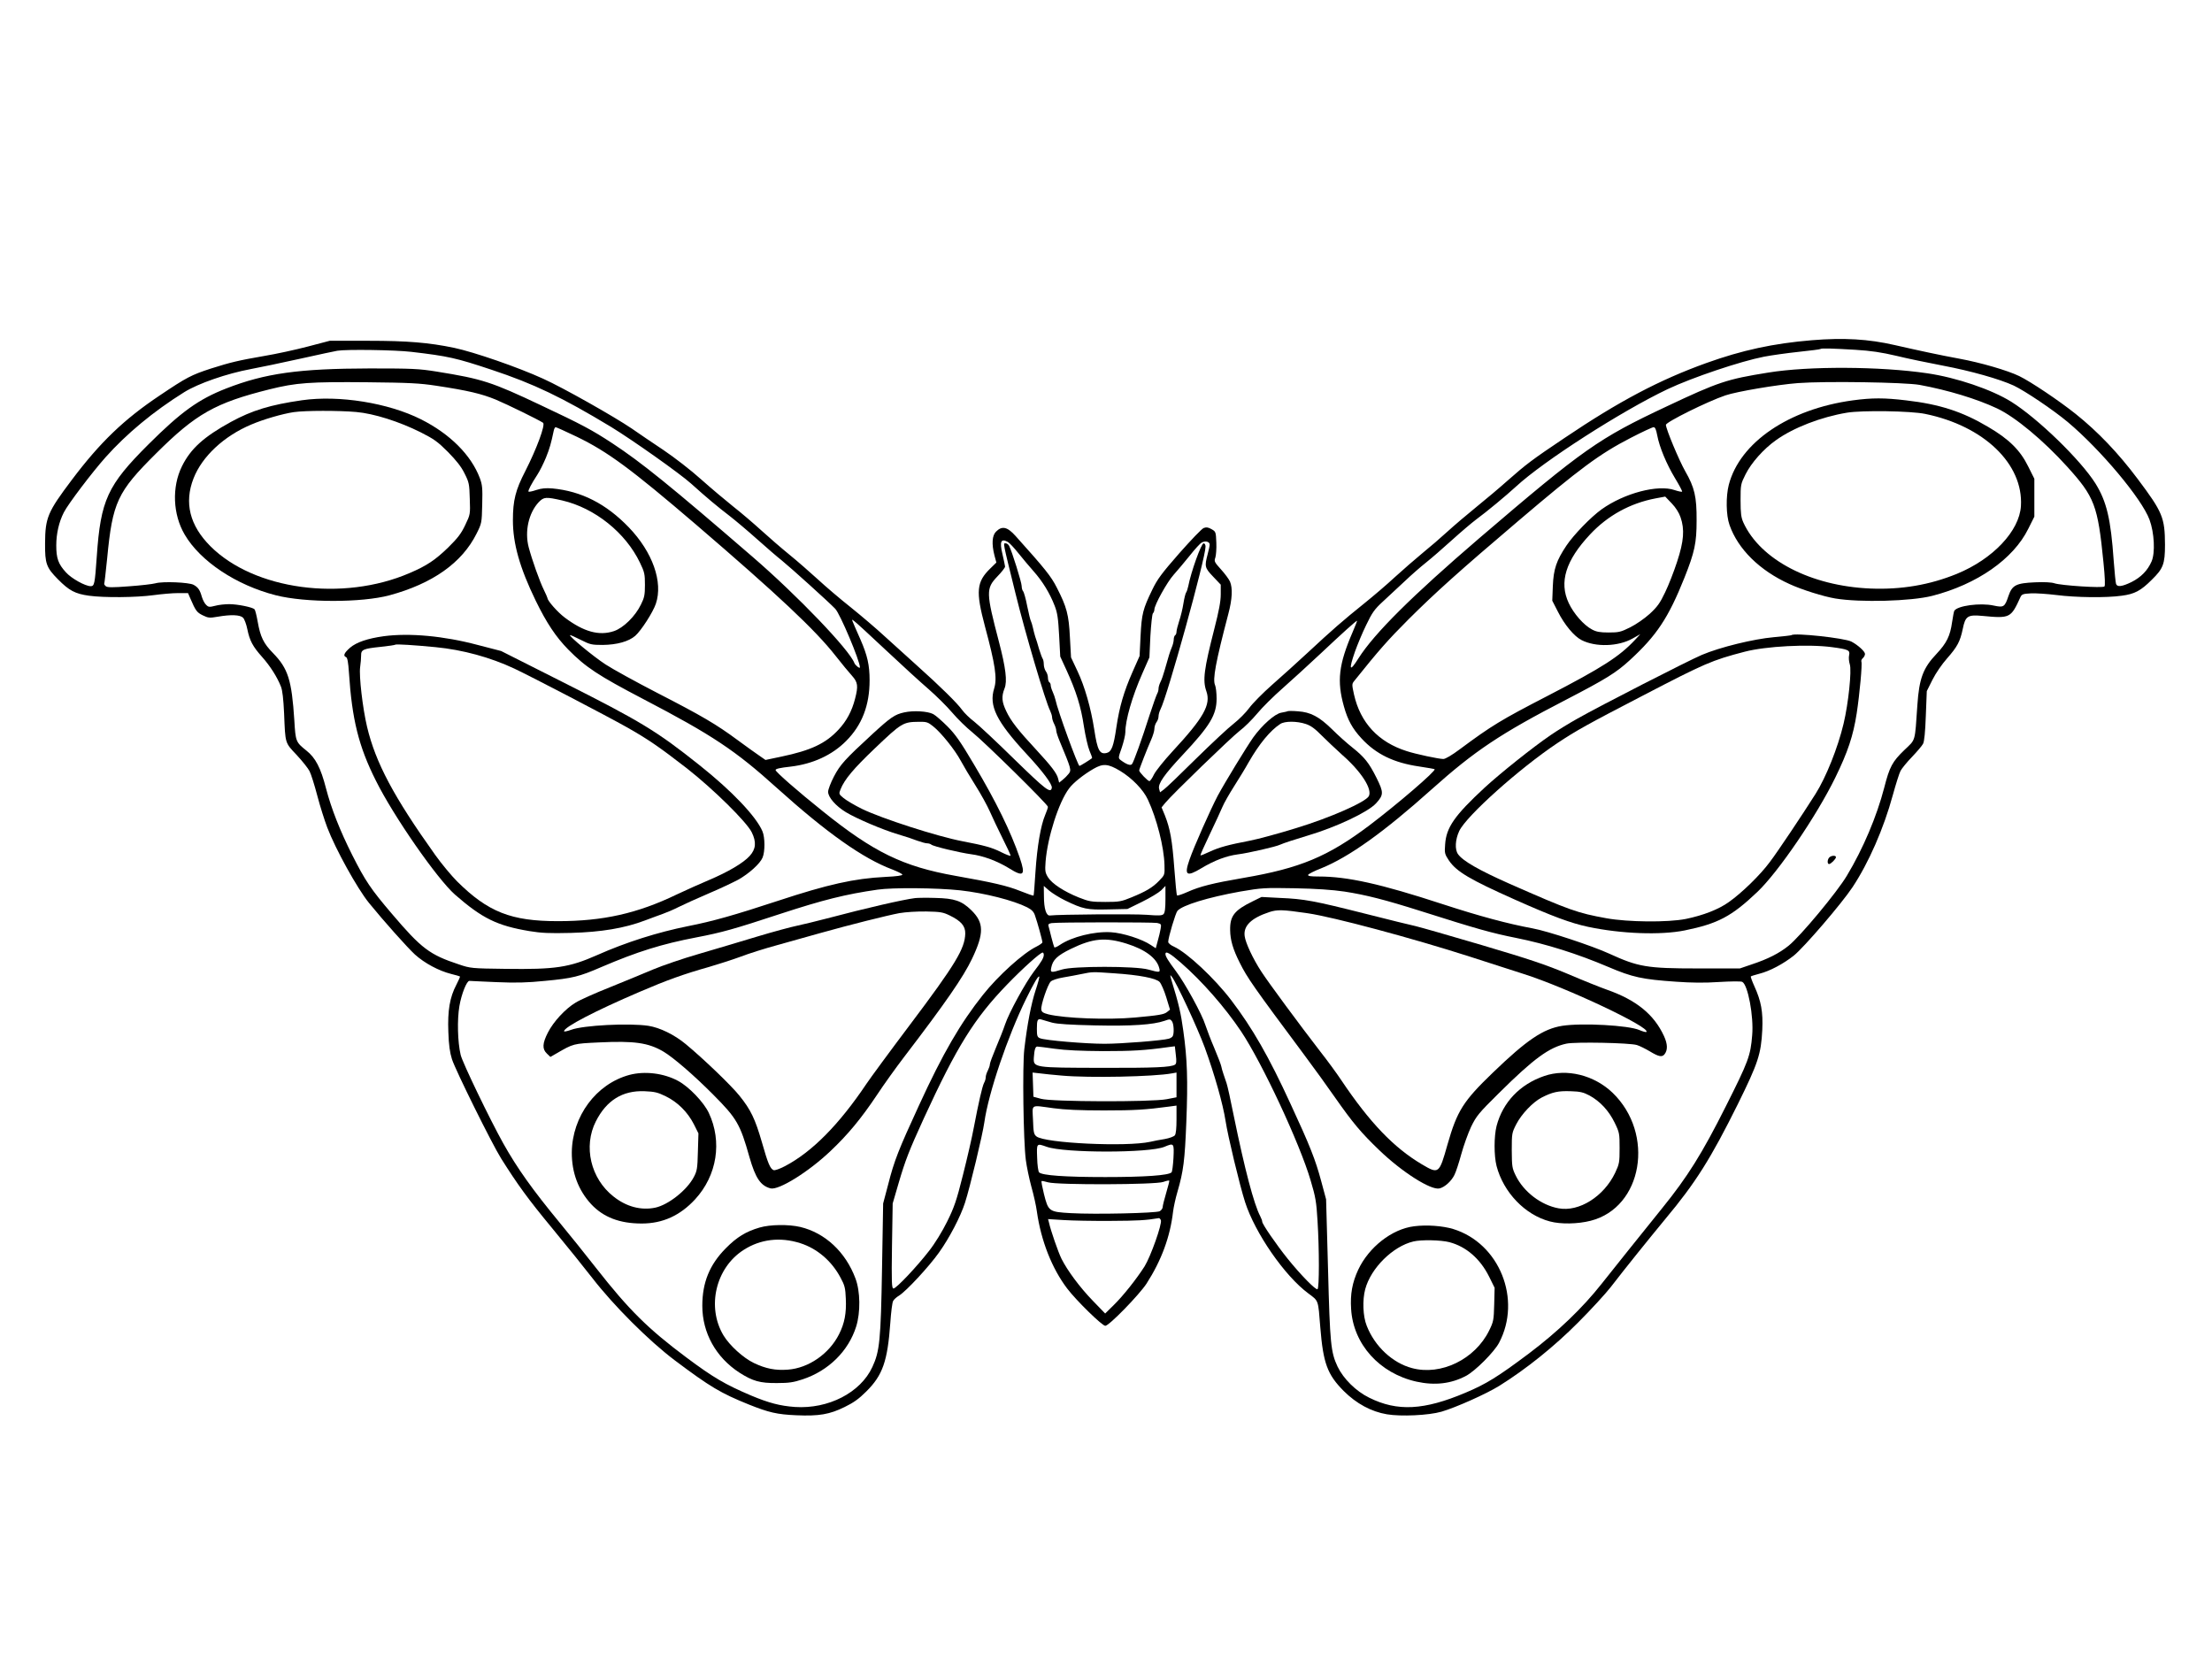 <?xml version="1.0" encoding="UTF-8" standalone="yes"?>
<svg version="1.0" xmlns="http://www.w3.org/2000/svg" width="1200pt" height="900pt" viewBox="0 0 1600 1200" preserveAspectRatio="xMidYMid meet">
  <g transform="translate(0,1200) scale(0.1,-0.1)" fill="#000000" stroke="none">
    <path d="M13105 9539 c-278 -23 -504 -72 -763 -165 -339 -122 -631 -276 -1027
-543 -234 -157 -276 -189 -411 -308 -56 -50 -157 -135 -225 -190 -68 -55 -162
-135 -209 -178 -47 -43 -128 -113 -180 -155 -52 -43 -142 -121 -200 -174 -58
-54 -159 -140 -225 -193 -147 -118 -230 -190 -405 -353 -74 -69 -191 -174
-258 -233 -68 -60 -142 -135 -166 -168 -24 -33 -75 -84 -112 -113 -38 -29
-161 -144 -274 -255 -113 -112 -217 -212 -232 -222 l-27 -20 -7 26 c-9 36 37
102 171 245 197 210 245 289 245 407 0 40 -5 83 -11 97 -19 41 4 166 96 516
28 106 32 185 12 233 -8 18 -37 57 -65 88 -48 53 -51 59 -41 86 5 17 9 65 7
108 -3 77 -4 80 -34 97 -24 14 -38 16 -57 9 -14 -5 -93 -88 -177 -183 -127
-145 -159 -188 -195 -263 -68 -140 -77 -175 -85 -335 l-7 -145 -51 -115 c-63
-143 -95 -253 -117 -401 -20 -138 -35 -176 -69 -185 -52 -13 -68 18 -91 169
-24 155 -69 312 -121 422 l-47 100 -8 145 c-8 164 -23 220 -95 360 -41 81 -84
135 -298 373 -60 67 -98 75 -141 32 -29 -28 -33 -89 -12 -172 l14 -52 -44 -43
c-100 -97 -106 -165 -39 -417 75 -279 90 -377 67 -451 -39 -125 16 -237 230
-469 123 -132 192 -225 187 -250 -8 -42 -44 -14 -270 206 -128 126 -259 248
-291 273 -32 24 -71 62 -87 84 -34 48 -155 168 -335 329 -71 64 -175 158 -230
208 -55 51 -163 143 -240 205 -77 61 -185 153 -240 204 -55 50 -147 131 -205
178 -58 47 -150 127 -205 177 -55 50 -145 127 -200 170 -55 44 -160 132 -233
197 -73 66 -196 161 -275 214 -78 52 -180 121 -227 154 -128 87 -498 296 -640
360 -183 84 -503 194 -645 224 -183 38 -337 51 -620 51 l-280 0 -160 -42 c-88
-23 -230 -54 -315 -68 -184 -32 -240 -45 -385 -91 -141 -46 -176 -64 -369
-194 -259 -173 -432 -339 -638 -613 -173 -230 -191 -271 -192 -457 -1 -147 9
-175 93 -260 81 -82 124 -105 225 -119 108 -15 341 -13 466 4 58 8 138 15 178
15 l72 0 16 -37 c39 -91 48 -103 91 -124 39 -19 49 -20 107 -10 97 17 163 14
184 -7 10 -10 24 -48 31 -83 17 -83 39 -125 107 -201 58 -65 109 -145 136
-214 11 -27 18 -89 23 -195 9 -220 5 -209 91 -300 41 -44 83 -97 93 -117 11
-21 36 -101 56 -177 20 -77 53 -180 72 -230 59 -156 217 -441 301 -545 108
-133 278 -323 333 -374 70 -63 172 -118 263 -141 32 -8 61 -16 63 -18 2 -2
-10 -29 -26 -60 -48 -91 -64 -188 -58 -341 3 -95 11 -149 26 -197 25 -79 289
-612 356 -719 120 -190 192 -290 369 -504 105 -127 236 -290 291 -361 154
-199 408 -453 595 -594 257 -193 333 -238 536 -320 145 -58 204 -72 345 -78
162 -7 240 6 349 60 64 31 103 59 156 112 119 118 154 219 174 498 5 75 14
146 20 156 5 11 25 29 44 40 52 33 214 207 288 311 75 105 156 260 188 360 36
111 128 495 140 582 30 213 168 620 302 893 57 116 88 168 95 161 3 -3 -9 -47
-26 -98 -32 -97 -61 -248 -82 -428 -14 -121 -7 -660 11 -800 6 -47 24 -134 40
-193 17 -60 35 -141 40 -180 30 -212 109 -412 219 -557 66 -87 253 -270 276
-270 27 0 245 224 298 305 108 168 171 339 192 520 4 33 18 98 32 145 43 148
53 225 64 504 12 303 7 455 -22 661 -17 125 -33 195 -84 360 -13 46 -13 48 1
30 33 -41 184 -365 238 -511 70 -192 132 -409 151 -533 16 -106 101 -461 141
-586 72 -224 286 -534 458 -661 75 -56 70 -43 86 -244 21 -261 51 -342 169
-461 92 -92 200 -150 313 -169 101 -17 301 -8 395 19 103 30 323 128 418 187
194 121 397 284 570 458 94 94 199 209 235 255 111 144 269 340 396 494 219
262 329 437 525 832 146 296 167 360 176 535 6 132 -8 208 -57 316 -17 37 -28
69 -26 71 2 3 30 11 63 20 75 19 172 71 247 130 74 59 348 378 426 496 116
175 225 423 291 665 22 80 47 159 56 176 9 17 46 63 83 101 37 39 73 81 80 95
9 16 16 88 20 203 l7 178 41 82 c24 48 68 112 106 155 74 84 94 122 113 212
19 94 35 105 143 95 199 -19 205 -16 274 135 10 22 19 25 76 28 36 2 119 -4
185 -12 140 -18 359 -21 472 -5 93 12 138 36 217 115 83 81 96 114 96 254 -1
196 -17 235 -197 475 -140 187 -288 342 -448 470 -120 96 -327 235 -410 275
-85 41 -277 97 -435 126 -141 26 -280 56 -465 98 -191 44 -369 54 -600 35z
m313 -69 c115 -7 189 -18 300 -44 81 -20 233 -51 337 -71 201 -38 409 -97 511
-144 82 -39 283 -174 391 -264 237 -199 535 -554 591 -706 35 -95 42 -240 15
-302 -29 -66 -76 -114 -145 -149 -68 -33 -103 -38 -112 -14 -3 9 -11 84 -17
168 -21 303 -51 428 -132 559 -108 171 -416 470 -609 591 -143 89 -396 175
-608 206 -340 50 -856 53 -1150 5 -299 -48 -358 -67 -735 -245 -492 -231 -600
-307 -1355 -953 -486 -417 -759 -688 -874 -869 -64 -102 -72 -86 -25 49 17 48
53 135 81 192 43 90 60 114 121 170 39 36 109 102 157 146 47 45 117 106 155
136 39 31 123 104 187 162 64 58 143 125 175 149 80 59 216 172 288 238 200
185 763 546 1097 705 180 85 528 202 698 235 52 10 165 26 250 35 85 9 157 18
159 21 6 6 79 4 249 -6z m-10443 -15 c266 -31 324 -44 582 -130 304 -101 509
-199 863 -413 154 -94 498 -337 580 -411 113 -102 190 -166 280 -235 41 -32
129 -106 195 -165 66 -59 147 -129 180 -155 62 -50 339 -300 386 -349 35 -35
179 -377 179 -424 0 -12 -33 14 -40 31 -36 96 -413 489 -735 767 -595 514
-805 684 -1015 822 -149 98 -225 138 -514 274 -361 171 -427 192 -756 245
-131 21 -177 23 -485 23 -513 -1 -757 -35 -1039 -145 -200 -78 -326 -169 -562
-404 -297 -296 -346 -403 -374 -811 -14 -199 -17 -215 -44 -215 -39 0 -140 56
-179 100 -56 61 -70 102 -70 195 0 84 19 169 55 239 31 61 204 289 302 399
153 171 344 330 568 470 101 63 307 135 485 168 59 11 218 44 353 74 135 30
256 56 270 58 65 11 416 6 535 -8z m180 -245 c231 -35 327 -58 430 -100 88
-37 310 -146 343 -168 19 -13 -47 -190 -128 -349 -71 -137 -90 -212 -90 -356
0 -169 49 -343 165 -582 79 -162 146 -262 235 -353 127 -129 217 -188 542
-358 500 -261 667 -372 968 -644 361 -325 623 -510 834 -589 38 -15 71 -31 73
-37 2 -7 -39 -13 -124 -17 -223 -11 -415 -54 -773 -172 -316 -104 -475 -149
-653 -184 -219 -44 -448 -116 -659 -210 -202 -89 -300 -104 -663 -99 -242 3
-253 4 -335 32 -212 70 -271 114 -486 367 -152 178 -192 238 -286 424 -89 177
-151 334 -190 483 -38 148 -76 221 -142 273 -76 61 -78 65 -87 218 -19 293
-45 375 -154 487 -69 70 -92 118 -111 227 -8 45 -18 85 -23 90 -15 15 -123 37
-183 37 -32 0 -78 -5 -102 -12 -40 -10 -48 -10 -64 6 -11 9 -25 36 -32 59 -14
50 -27 69 -60 87 -33 18 -223 26 -275 11 -22 -6 -109 -16 -193 -22 -119 -9
-155 -9 -167 1 -8 7 -13 15 -11 19 2 3 11 85 21 181 39 408 73 481 354 760
288 287 428 366 821 464 193 48 290 55 710 51 301 -3 376 -7 495 -25z m10730
6 c206 -38 413 -101 560 -170 132 -62 336 -232 507 -421 199 -220 222 -280
263 -694 11 -109 13 -167 7 -173 -13 -13 -315 7 -362 23 -19 7 -74 10 -139 7
-138 -6 -166 -20 -193 -98 -27 -81 -34 -86 -108 -70 -97 21 -261 -1 -284 -38
-3 -5 -10 -42 -16 -82 -14 -100 -39 -151 -113 -230 -97 -102 -125 -178 -138
-368 -19 -277 -11 -247 -94 -327 -87 -84 -107 -120 -146 -273 -54 -207 -152
-440 -270 -636 -70 -118 -336 -438 -422 -507 -67 -54 -149 -96 -267 -135 l-85
-29 -305 0 c-368 0 -430 11 -640 107 -119 55 -448 164 -555 183 -178 33 -380
87 -653 176 -446 146 -686 199 -893 199 -57 0 -80 3 -77 12 2 6 44 28 94 47
202 82 453 261 799 571 313 280 499 404 975 650 287 149 360 194 459 285 194
178 279 306 395 596 74 186 88 252 88 414 1 173 -15 239 -82 356 -44 77 -140
306 -140 336 0 20 300 169 430 213 82 28 378 78 525 89 196 15 773 6 880 -13z
m-9713 -375 c223 -108 390 -231 862 -635 593 -509 864 -763 1011 -951 43 -55
96 -119 117 -142 43 -48 47 -74 23 -167 -23 -90 -62 -162 -120 -224 -93 -100
-199 -150 -414 -195 l-114 -24 -46 32 c-25 17 -95 67 -156 112 -154 114 -258
175 -579 340 -155 80 -324 173 -376 207 -89 58 -265 204 -257 212 2 2 36 -13
77 -34 68 -34 78 -37 159 -37 103 1 189 25 236 66 43 38 128 170 149 232 53
157 -23 373 -196 553 -164 170 -342 261 -552 281 -47 4 -79 1 -116 -11 -29
-10 -54 -15 -57 -12 -6 5 21 57 63 121 18 27 46 84 63 125 27 67 37 103 56
193 3 15 9 27 14 27 5 0 74 -31 153 -69z m7815 11 c16 -86 67 -208 129 -311
31 -51 54 -95 51 -97 -3 -3 -27 2 -54 11 -121 42 -364 -22 -528 -139 -78 -56
-202 -184 -255 -263 -72 -108 -93 -169 -98 -293 l-4 -105 41 -80 c47 -93 117
-178 171 -205 101 -52 265 -47 368 11 l57 32 -40 -43 c-113 -120 -234 -198
-630 -403 -339 -175 -406 -216 -635 -386 -59 -44 -105 -71 -120 -71 -32 0
-198 35 -265 57 -205 65 -335 205 -381 409 -16 73 -16 77 2 99 177 221 244
297 393 446 195 194 365 347 791 709 450 383 591 487 814 602 83 43 158 78
167 78 11 0 18 -16 26 -58z m169 -594 c30 -87 24 -172 -25 -321 -23 -71 -62
-171 -87 -222 -37 -78 -56 -104 -111 -155 -39 -35 -98 -76 -142 -98 -68 -34
-83 -37 -156 -37 -62 0 -89 5 -120 22 -59 31 -132 114 -168 191 -71 151 -22
308 154 496 128 137 290 226 474 261 l70 13 47 -49 c29 -30 53 -68 64 -101z
m-8089 122 c236 -55 458 -233 562 -450 33 -68 36 -83 36 -160 0 -73 -4 -93
-29 -143 -41 -85 -127 -169 -195 -192 -108 -36 -219 -5 -356 98 -51 38 -125
122 -125 141 0 3 -12 30 -26 59 -30 60 -86 218 -110 309 -30 115 0 248 73 326
37 38 51 39 170 12z m3223 -300 c11 -6 45 -42 76 -81 31 -39 81 -98 111 -132
64 -72 116 -157 151 -247 21 -54 26 -91 33 -217 l8 -152 46 -100 c69 -151 104
-262 125 -404 11 -70 29 -150 41 -178 12 -27 20 -51 18 -53 -18 -14 -85 -56
-91 -56 -11 0 -158 401 -174 480 -3 14 -12 39 -20 57 -8 17 -14 38 -14 46 0 9
-4 19 -10 22 -5 3 -10 18 -10 33 0 15 -7 36 -15 46 -8 11 -15 34 -15 51 0 17
-4 35 -8 40 -4 6 -16 37 -26 70 -9 33 -22 74 -28 90 -5 17 -13 46 -17 66 -4
19 -11 40 -14 46 -4 6 -16 55 -27 109 -10 53 -24 102 -30 108 -5 5 -10 22 -10
37 0 26 -71 254 -91 291 -5 10 -17 18 -25 18 -19 0 -23 20 72 -365 69 -281
217 -783 250 -846 7 -15 14 -37 14 -47 0 -11 7 -33 15 -48 8 -16 15 -37 15
-48 0 -10 11 -44 24 -75 85 -204 87 -211 66 -238 -10 -13 -30 -33 -44 -44
l-25 -20 -7 28 c-9 39 -49 91 -157 208 -133 143 -186 211 -218 280 -33 68 -36
107 -13 165 21 51 9 149 -41 340 -93 355 -94 383 -11 470 31 32 56 64 56 72
-1 7 -9 48 -19 90 -22 92 -11 115 39 88z m1460 -19 c0 -9 -7 -41 -15 -71 -23
-87 -21 -97 40 -161 l55 -58 0 -70 c0 -51 -13 -119 -46 -248 -75 -293 -86
-374 -58 -453 34 -97 -19 -191 -245 -435 -61 -66 -121 -141 -134 -167 -12 -26
-27 -47 -33 -48 -12 0 -74 65 -74 77 0 10 59 160 86 221 13 29 24 65 24 80 0
16 7 37 15 48 8 10 15 29 15 42 0 13 6 35 14 51 50 96 326 1093 326 1177 0 14
-6 24 -14 24 -17 0 -91 -206 -111 -310 -4 -19 -11 -40 -15 -45 -5 -6 -14 -42
-20 -80 -6 -39 -20 -96 -31 -128 -10 -31 -19 -66 -19 -76 0 -11 -4 -23 -10
-26 -5 -3 -10 -17 -10 -30 0 -13 -6 -39 -14 -57 -14 -34 -22 -59 -51 -163 -9
-33 -23 -73 -31 -88 -8 -16 -14 -37 -14 -48 0 -11 -4 -27 -10 -37 -5 -9 -30
-78 -54 -152 -58 -182 -116 -342 -128 -357 -10 -13 -39 -3 -82 29 -18 14 -18
17 8 90 14 42 26 92 26 112 0 87 49 258 123 425 l51 116 7 154 c5 85 13 159
18 164 6 6 11 19 11 28 0 33 92 199 139 251 26 29 78 91 116 138 37 47 76 90
88 96 26 14 57 6 57 -15z m-2344 -762 c115 -108 255 -236 311 -284 55 -48 133
-125 171 -170 39 -46 104 -109 144 -141 91 -73 548 -523 548 -540 0 -7 -9 -33
-20 -59 -32 -75 -58 -227 -70 -409 -6 -94 -12 -172 -14 -174 -3 -2 -46 13 -96
33 -94 38 -199 62 -470 110 -377 67 -590 170 -960 468 -179 143 -340 284 -340
297 0 9 28 16 110 25 159 19 299 83 400 185 115 115 170 258 170 439 0 111
-16 180 -66 295 -72 164 -68 150 -46 134 11 -7 113 -101 228 -209z m3378 129
c-101 -234 -115 -354 -63 -538 27 -97 61 -160 127 -231 105 -114 233 -176 416
-203 61 -9 111 -18 113 -20 12 -11 -268 -252 -473 -407 -299 -225 -500 -309
-909 -379 -222 -38 -317 -62 -406 -102 -38 -17 -72 -28 -75 -25 -4 3 -12 92
-20 197 -15 202 -30 286 -68 382 l-24 58 27 33 c50 61 476 473 537 520 34 25
91 82 127 125 36 44 119 126 184 183 65 57 190 172 278 254 155 146 254 235
261 235 2 0 -13 -37 -32 -82z m-1682 -1004 c86 -52 168 -136 201 -208 64 -136
117 -345 120 -473 2 -71 2 -72 -38 -113 -48 -50 -96 -78 -201 -121 -73 -30
-88 -33 -189 -33 -101 0 -117 3 -191 32 -107 43 -195 100 -224 147 -20 33 -22
45 -17 113 14 176 95 430 170 529 29 40 104 100 177 142 69 40 105 37 192 -15z
m-398 -937 c130 -63 159 -69 313 -65 l138 3 106 52 c59 29 120 66 138 83 l31
32 0 -96 c0 -66 -4 -99 -14 -108 -10 -11 -35 -12 -122 -5 -92 7 -637 3 -699
-5 -27 -4 -44 48 -44 140 l-1 74 40 -35 c22 -18 73 -50 114 -70z m-759 73
c179 -20 386 -73 485 -123 33 -17 48 -33 56 -58 18 -50 54 -182 54 -195 0 -5
-19 -19 -43 -31 -95 -46 -276 -209 -387 -349 -163 -205 -290 -423 -462 -798
-148 -321 -180 -401 -224 -575 l-36 -136 -8 -470 c-9 -518 -17 -600 -70 -713
-86 -186 -319 -305 -560 -289 -109 8 -189 29 -320 84 -185 79 -271 129 -465
274 -276 206 -416 344 -654 648 -80 102 -197 248 -261 325 -197 239 -308 394
-410 576 -97 174 -295 584 -308 640 -22 93 -26 255 -9 353 15 88 53 182 72
182 6 -1 93 -4 195 -9 144 -6 222 -4 352 9 201 19 246 30 410 101 257 110 435
166 687 214 182 35 269 59 606 170 309 101 472 142 703 175 109 16 429 13 597
-5z m2780 -9 c155 -24 293 -59 555 -142 406 -129 510 -158 690 -194 214 -43
440 -114 663 -209 176 -75 245 -90 491 -107 111 -8 208 -9 311 -2 83 5 158 6
167 1 41 -20 84 -250 72 -386 -12 -149 -27 -189 -190 -513 -172 -343 -278
-512 -461 -738 -154 -191 -356 -443 -438 -547 -138 -175 -315 -345 -527 -505
-223 -167 -308 -220 -458 -283 -300 -127 -493 -137 -696 -36 -96 47 -186 136
-229 225 -49 105 -55 164 -69 705 l-14 505 -35 130 c-42 157 -82 258 -222 560
-157 342 -276 549 -429 750 -121 159 -318 343 -413 387 -24 10 -43 26 -43 35
0 31 53 209 67 225 37 41 220 97 453 139 158 27 175 28 395 24 157 -3 271 -11
360 -24z m-1355 -227 c30 -7 31 -9 25 -43 -3 -20 -13 -59 -21 -88 l-14 -52
-35 23 c-63 43 -203 88 -290 93 -120 7 -282 -33 -369 -92 -19 -13 -37 -21 -40
-17 -2 4 -12 36 -21 72 -9 36 -18 73 -21 82 -4 12 3 18 23 21 46 7 728 7 763
1z m-220 -150 c134 -42 217 -105 235 -176 9 -33 4 -34 -79 -11 -90 26 -546 26
-625 0 -78 -24 -85 -23 -77 14 11 56 43 87 141 135 160 78 252 86 405 38z
m-600 -80 c0 -22 -16 -50 -71 -121 -62 -81 -182 -301 -209 -383 -12 -36 -42
-112 -66 -168 -24 -57 -44 -111 -44 -120 0 -10 -7 -30 -15 -46 -8 -15 -15 -37
-15 -48 0 -11 -5 -29 -12 -41 -13 -25 -39 -139 -74 -322 -13 -71 -49 -227 -79
-345 -46 -184 -63 -233 -114 -336 -35 -71 -89 -159 -130 -211 -88 -114 -238
-273 -258 -273 -13 0 -15 39 -11 308 l5 307 42 144 c50 171 77 239 183 471
239 520 365 723 603 969 115 119 240 231 257 231 4 0 8 -7 8 -16z m991 -57
c155 -135 320 -324 436 -497 153 -229 425 -812 503 -1078 36 -120 42 -157 50
-292 13 -207 13 -487 0 -495 -13 -8 -123 105 -215 219 -85 106 -185 252 -185
269 0 7 -6 24 -14 39 -46 87 -113 342 -191 723 -23 116 -47 224 -53 240 -6 17
-15 46 -22 65 -7 19 -14 46 -17 60 -3 14 -26 72 -50 130 -25 58 -53 132 -64
165 -24 78 -146 301 -213 390 -56 75 -76 107 -76 124 0 25 32 7 111 -62z
m-484 -77 c184 -12 306 -36 331 -63 11 -12 33 -62 48 -111 l27 -89 -21 -17
c-22 -18 -58 -24 -232 -40 -199 -18 -508 -6 -627 23 -38 10 -49 17 -51 35 -5
30 46 180 68 202 10 10 48 23 91 30 41 7 101 18 134 25 77 16 76 16 232 5z
m-447 -357 c39 -10 129 -16 311 -20 266 -6 421 5 502 33 38 14 43 13 54 -3 14
-18 17 -91 5 -109 -4 -6 -16 -14 -27 -17 -42 -13 -343 -37 -465 -37 -139 0
-432 25 -467 40 -20 8 -23 17 -23 68 0 66 5 76 35 67 11 -4 45 -13 75 -22z
m20 -189 c78 -11 191 -16 350 -17 208 0 300 5 471 29 l47 6 7 -62 c6 -48 4
-64 -6 -71 -31 -19 -145 -24 -534 -23 -486 1 -491 1 -487 74 4 59 11 80 25 80
7 0 64 -7 127 -16z m50 -194 c200 -18 667 -8 797 16 l33 6 0 -89 0 -90 -72
-14 c-111 -21 -831 -19 -908 3 l-55 15 -3 88 -3 87 53 -6 c29 -4 100 -11 158
-16z m-60 -236 c81 -11 190 -16 365 -16 225 0 300 5 473 28 l52 7 0 -100 c0
-64 -4 -105 -12 -115 -7 -9 -40 -21 -73 -27 -33 -5 -80 -14 -105 -20 -172 -38
-762 -10 -823 39 -19 15 -22 30 -25 119 -5 118 -22 108 148 85z m-49 -279
c129 -46 743 -46 852 0 69 29 70 27 65 -81 -3 -52 -9 -99 -14 -104 -22 -22
-193 -34 -479 -34 -293 0 -457 12 -479 34 -6 6 -13 53 -14 105 -4 107 -5 106
69 80z m864 -335 c-14 -46 -25 -92 -25 -101 0 -10 -10 -23 -21 -30 -28 -14
-468 -24 -643 -14 -159 9 -163 12 -195 139 -12 49 -20 90 -17 93 2 2 24 -2 47
-9 67 -20 779 -18 834 3 22 8 41 12 43 9 1 -3 -9 -43 -23 -90z m-38 -196 c10
-27 -74 -263 -118 -334 -58 -91 -156 -215 -226 -283 l-59 -58 -90 93 c-94 97
-184 219 -226 303 -23 46 -79 207 -91 264 l-6 23 112 -7 c62 -4 216 -7 342 -6
194 1 252 4 348 20 4 0 10 -6 14 -15z"/>
    <path d="M2185 9105 c-229 -33 -361 -73 -515 -157 -195 -107 -291 -193 -354
-321 -74 -150 -66 -348 20 -494 113 -193 373 -366 660 -439 213 -54 619 -54
821 0 311 84 525 235 630 446 37 74 38 77 41 210 3 118 1 142 -17 191 -63 168
-217 321 -426 426 -237 119 -593 176 -860 138z m391 -85 c128 -11 311 -69 467
-147 97 -49 123 -68 197 -142 60 -61 96 -106 120 -155 33 -65 35 -77 38 -183
4 -113 4 -114 -33 -191 -29 -61 -53 -93 -123 -162 -94 -91 -155 -132 -279
-185 -484 -209 -1125 -122 -1441 194 -150 150 -191 315 -122 491 62 159 220
306 417 389 88 38 227 78 308 90 82 12 327 12 451 1z"/>
    <path d="M2775 7398 c-115 -16 -196 -43 -243 -83 -43 -38 -52 -59 -29 -68 10
-4 16 -37 21 -112 22 -338 70 -533 194 -780 129 -260 444 -712 573 -826 197
-172 305 -225 539 -264 85 -14 143 -17 300 -13 219 6 387 34 535 90 44 17 103
38 130 48 28 10 80 32 115 50 36 18 133 62 215 97 83 35 179 81 215 100 78 44
158 116 176 160 18 43 18 145 -1 190 -45 107 -221 292 -455 478 -310 247 -423
316 -995 604 l-440 222 -170 44 c-244 65 -494 88 -680 63z m375 -79 c198 -19
397 -74 570 -155 129 -61 668 -342 810 -422 156 -88 236 -143 435 -297 193
-151 436 -390 473 -466 34 -70 30 -120 -15 -170 -46 -51 -156 -116 -298 -176
-60 -25 -164 -72 -230 -103 -286 -138 -535 -193 -860 -193 -338 0 -505 66
-728 287 -40 40 -112 126 -159 192 -299 419 -431 666 -493 927 -32 135 -59
368 -50 432 4 27 7 65 7 83 -1 43 15 50 140 63 57 6 105 13 108 16 5 5 137 -3
290 -18z"/>
    <path d="M13401 9104 c-462 -63 -816 -304 -896 -610 -22 -85 -20 -221 5 -291
61 -175 218 -330 435 -428 89 -41 246 -90 330 -104 181 -30 549 -20 701 19
324 83 587 266 695 485 l44 88 0 137 0 137 -44 88 c-58 118 -138 198 -290 287
-187 111 -351 164 -593 192 -158 19 -247 19 -387 0z m525 -98 c424 -87 710
-362 692 -666 -11 -181 -203 -384 -464 -491 -196 -80 -402 -115 -624 -106
-433 18 -797 208 -920 478 -16 36 -20 66 -20 160 0 114 1 118 36 188 42 84
130 183 220 247 127 91 327 168 514 199 108 18 462 13 566 -9z"/>
    <path d="M12959 7406 c-2 -2 -60 -9 -129 -15 -146 -13 -388 -72 -520 -128
-101 -43 -736 -368 -900 -461 -63 -35 -150 -89 -192 -118 -131 -89 -367 -278
-479 -381 -218 -202 -278 -288 -286 -411 -5 -63 -3 -70 28 -117 55 -80 151
-137 474 -281 276 -123 406 -171 532 -198 241 -51 526 -61 699 -26 240 49 339
101 525 278 151 143 428 549 564 827 91 186 130 304 155 465 22 146 41 355 34
374 -3 7 2 19 11 26 8 7 15 21 15 30 0 18 -52 65 -98 89 -49 26 -414 65 -433
47z m292 -87 c120 -16 132 -22 124 -59 -4 -16 -1 -46 5 -65 15 -44 -10 -284
-45 -430 -41 -173 -127 -388 -203 -508 -98 -155 -276 -421 -331 -493 -68 -92
-201 -222 -296 -289 -74 -53 -185 -96 -311 -122 -131 -26 -419 -23 -574 5
-210 38 -264 57 -700 249 -223 99 -340 166 -374 215 -24 34 -20 105 9 167 51
109 437 454 710 636 139 92 214 134 619 344 448 233 498 255 736 317 153 40
460 56 631 33z"/>
    <path d="M13232 5798 c-15 -15 -16 -48 -2 -48 13 0 50 37 50 50 0 14 -33 13
-48 -2z"/>
    <path d="M6540 6847 c-68 -15 -97 -35 -229 -156 -201 -185 -234 -222 -279
-308 -23 -44 -42 -94 -42 -110 0 -40 55 -103 129 -148 78 -47 266 -127 377
-160 49 -14 112 -35 139 -46 28 -10 60 -19 71 -19 11 0 24 -4 30 -9 13 -13
207 -59 289 -70 87 -11 190 -50 273 -101 107 -67 122 -52 78 76 -66 191 -170
404 -330 673 -97 164 -135 219 -193 277 -40 40 -86 80 -103 89 -41 21 -143 27
-210 12z m210 -101 c57 -45 158 -171 199 -248 19 -35 66 -115 106 -178 40 -63
87 -149 105 -190 18 -41 59 -128 91 -192 33 -65 59 -122 59 -127 0 -5 -30 6
-68 25 -67 34 -123 49 -280 79 -183 35 -583 164 -727 234 -55 27 -115 63 -134
79 -34 28 -34 30 -21 63 29 72 94 149 247 295 194 185 205 192 319 193 55 1
66 -2 104 -33z"/>
    <path d="M9315 6856 c-5 -3 -27 -7 -47 -11 -46 -7 -139 -90 -203 -179 -51 -73
-203 -322 -257 -422 -51 -97 -173 -371 -204 -462 -40 -114 -22 -127 86 -62 93
56 180 89 263 100 74 9 278 56 306 70 24 11 106 38 200 66 206 61 437 170 495
234 55 61 55 78 3 183 -55 110 -87 150 -176 221 -37 29 -103 88 -146 131 -93
91 -155 124 -247 130 -34 3 -67 3 -73 1z m131 -93 c36 -12 66 -34 114 -83 36
-36 102 -98 146 -138 140 -122 222 -250 195 -301 -24 -43 -277 -155 -526 -231
-126 -39 -277 -80 -335 -91 -157 -30 -222 -48 -291 -80 -34 -16 -63 -28 -66
-26 -2 2 28 70 67 151 39 81 80 171 92 199 12 29 50 95 83 147 33 52 83 133
109 180 75 130 153 225 226 273 32 22 121 22 186 0z"/>
    <path d="M6620 5504 c-88 -11 -350 -71 -641 -148 -74 -19 -170 -43 -214 -52
-44 -9 -174 -44 -290 -79 -115 -35 -304 -91 -420 -125 -115 -33 -263 -84 -330
-112 -66 -28 -207 -86 -313 -129 -106 -42 -218 -92 -248 -111 -74 -44 -161
-138 -201 -217 -40 -78 -42 -119 -7 -152 l25 -24 42 24 c126 73 122 72 312 81
252 12 354 -2 463 -66 71 -42 219 -169 362 -313 169 -170 194 -212 261 -451
44 -153 81 -207 153 -226 59 -14 273 118 433 270 125 118 222 235 335 404 50
76 139 200 198 277 302 395 428 578 491 710 88 185 87 261 -5 351 -70 68 -121
86 -261 89 -60 2 -126 1 -145 -1z m250 -126 c82 -40 113 -76 112 -131 -3 -109
-70 -221 -399 -658 -144 -191 -285 -383 -314 -426 -200 -298 -395 -495 -591
-598 -38 -20 -73 -32 -82 -29 -25 10 -41 47 -85 202 -49 169 -80 234 -162 336
-60 75 -259 266 -388 373 -83 69 -188 120 -271 133 -139 21 -472 4 -559 -29
-28 -10 -51 -15 -51 -10 0 30 225 147 545 284 200 86 320 129 504 181 68 20
171 53 228 74 57 22 177 60 266 84 89 25 227 64 307 86 217 61 485 128 575
145 47 8 128 13 195 12 102 -2 121 -5 170 -29z"/>
    <path d="M4553 4225 c-241 -65 -414 -299 -417 -560 -1 -146 47 -274 140 -375
89 -95 206 -140 366 -140 152 0 278 58 386 175 159 173 197 417 99 625 -36 77
-145 191 -223 232 -104 56 -241 72 -351 43z m263 -155 c86 -42 158 -114 203
-202 l33 -66 -4 -134 c-3 -120 -6 -138 -30 -183 -49 -93 -182 -199 -277 -220
-103 -22 -210 6 -303 80 -166 130 -220 363 -128 544 77 152 193 224 351 218
74 -3 96 -8 155 -37z"/>
    <path d="M5495 3121 c-100 -29 -165 -69 -245 -150 -117 -118 -170 -247 -170
-416 0 -196 98 -373 269 -484 96 -61 148 -76 271 -75 86 0 120 5 186 27 187
62 331 204 387 382 32 103 30 254 -5 347 -72 193 -220 330 -399 373 -85 20
-219 18 -294 -4z m293 -113 c123 -39 228 -129 292 -250 30 -55 35 -75 38 -152
5 -104 -9 -178 -49 -257 -71 -141 -220 -245 -370 -256 -90 -7 -160 7 -246 48
-77 37 -176 127 -220 200 -123 206 -56 489 146 618 121 78 264 95 409 49z"/>
    <path d="M9060 5480 c-131 -64 -164 -105 -162 -208 1 -72 20 -138 70 -237 54
-108 97 -170 465 -664 71 -95 172 -235 224 -310 130 -185 186 -252 319 -380
165 -159 376 -293 437 -277 37 9 85 52 107 97 11 21 33 89 50 151 17 62 49
151 71 198 38 78 55 99 203 245 249 247 361 329 486 356 64 14 460 6 510 -10
20 -6 62 -27 94 -46 63 -38 87 -43 105 -22 25 31 24 74 -3 133 -72 156 -199
260 -412 335 -46 16 -173 67 -283 114 -162 68 -279 107 -623 209 -233 69 -448
130 -478 137 -30 6 -195 47 -365 90 -368 93 -442 107 -617 114 l-133 7 -65
-32z m400 -86 c184 -27 749 -178 1170 -313 135 -44 311 -100 391 -126 312 -99
920 -387 888 -419 -3 -4 -26 3 -50 13 -78 35 -418 53 -559 31 -138 -22 -256
-102 -501 -338 -215 -207 -259 -276 -329 -521 -60 -213 -63 -215 -185 -143
-204 121 -377 302 -582 607 -33 50 -102 144 -153 209 -144 186 -379 504 -427
579 -59 90 -114 207 -120 256 -10 74 47 130 176 173 61 20 96 19 281 -8z"/>
    <path d="M11170 4217 c-176 -60 -300 -190 -345 -362 -19 -76 -19 -214 0 -289
50 -191 206 -354 386 -401 78 -21 201 -19 295 5 376 96 466 629 158 926 -134
128 -332 177 -494 121z m327 -141 c77 -42 140 -110 182 -196 35 -72 36 -79 36
-185 0 -103 -2 -114 -32 -178 -82 -172 -262 -285 -410 -257 -126 23 -252 119
-309 236 -27 55 -28 66 -29 184 0 123 1 126 33 189 39 75 120 159 183 192 78
40 120 49 209 46 71 -2 93 -8 137 -31z"/>
    <path d="M10228 3130 c-160 -20 -327 -151 -404 -315 -43 -93 -58 -176 -51
-283 15 -255 206 -467 474 -526 132 -29 250 -15 357 42 67 35 204 173 239 239
166 314 3 720 -331 823 -75 23 -192 32 -284 20z m256 -115 c121 -32 222 -119
287 -249 l40 -81 -3 -120 c-3 -114 -5 -125 -37 -190 -102 -207 -348 -327 -557
-271 -141 37 -270 157 -328 306 -28 69 -32 187 -11 265 41 153 200 310 348
345 56 14 200 11 261 -5z"/>
  </g>
</svg>
